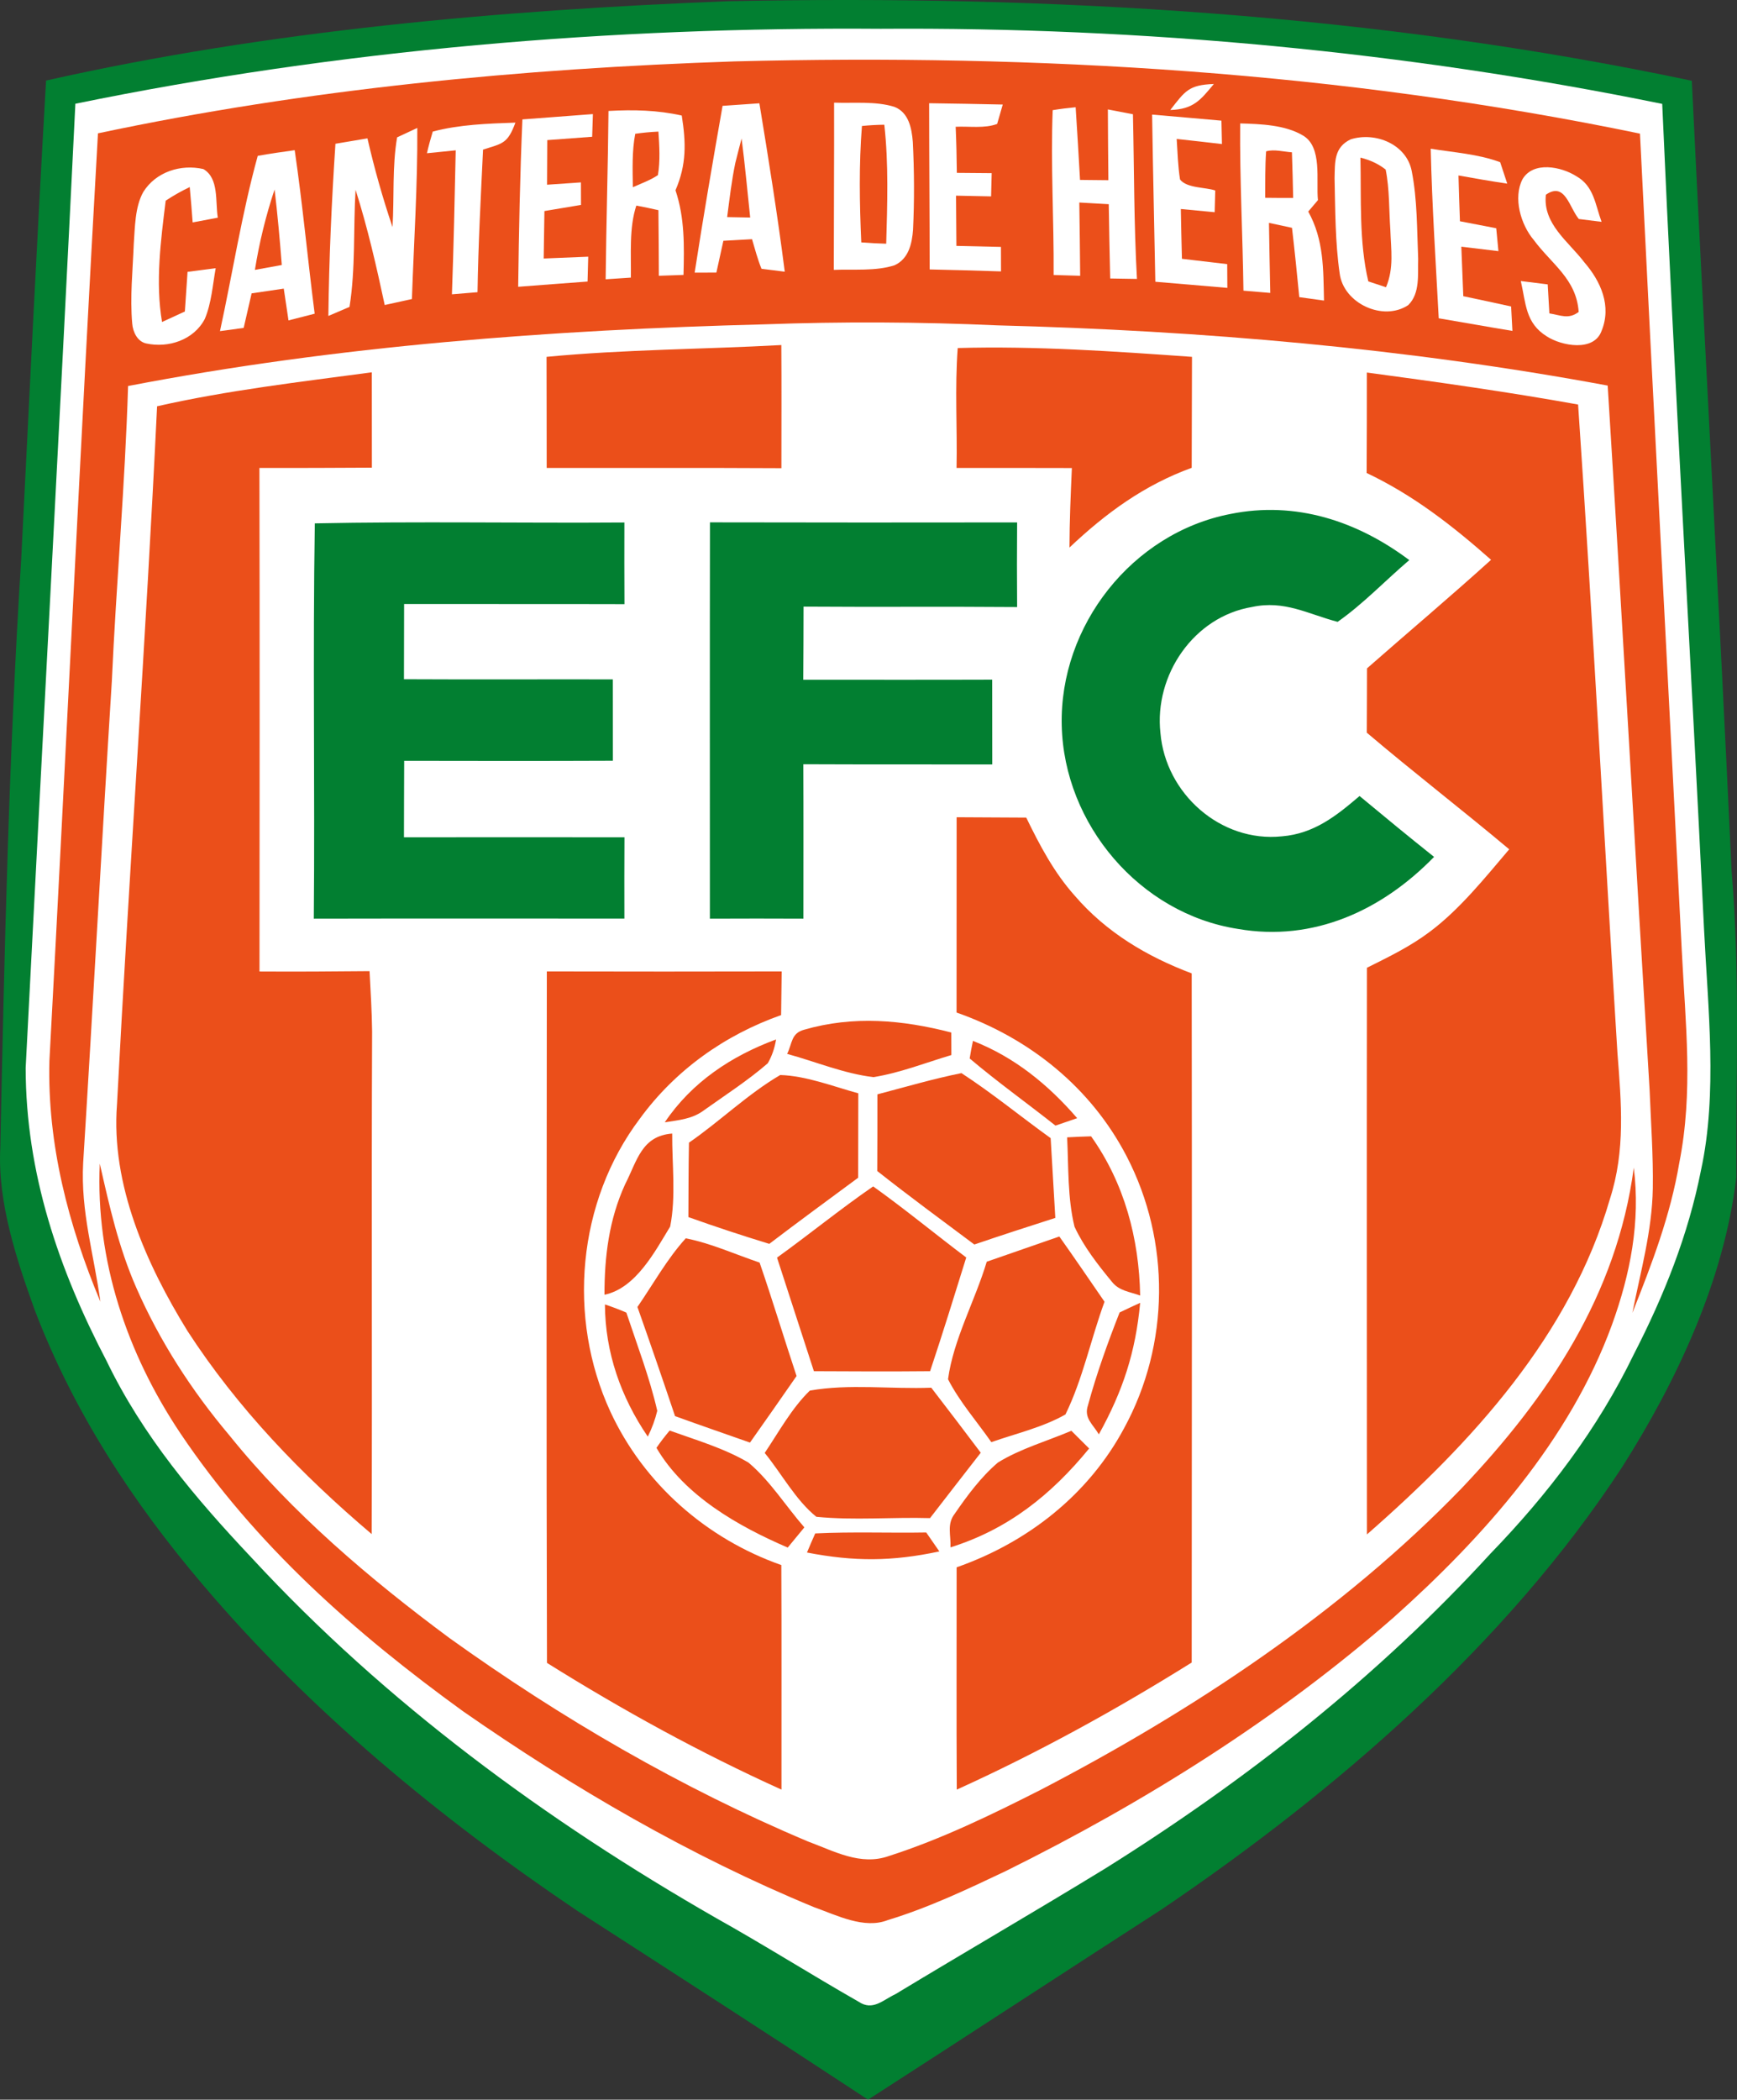 <svg xmlns="http://www.w3.org/2000/svg" viewBox="39.16 14.51 238.3 288.01"><rect x="39.16" y="14.51" width="238.3" height="288.01" fill="#333333" stroke="none"/><path fill="#027f31" d="M139 14.68c44.16-.92 88.96 1.75 132.26 10.91 1.74 36.06 3.79 72.35 5.46 108.42 1.18 13.95.58 28.03.64 42.02-1.65 14.02-8.13 27.85-15.64 39.69-15.87 24.31-39.36 44.58-63.25 60.74-13.43 8.66-26.79 17.41-40.22 26.06-13.24-8.71-26.55-17.3-39.87-25.89-18.75-12.64-36.67-27.39-51.33-44.67-9.67-11.34-17.81-23.81-23.14-37.79-2.49-6.92-5.09-14.75-4.71-22.17.56-26.96 1.17-53.89 2.87-80.8 1.1-21.88 2.15-43.78 3.41-65.64 30.41-6.85 62.41-9.67 93.52-10.88Z"/><path fill="#fff" d="M160 18.46c35.88-.25 72.04 3.13 107.2 10.3 1.66 37.76 3.9 75.5 5.74 113.25.53 10.72 1.87 22.53-.42 33.02-1.75 8.89-5.08 17.21-9.21 25.24-4.96 10.25-11.78 19.2-19.68 27.36-15.49 16.92-33.41 31.02-52.82 43.17-9.54 5.84-19.22 11.45-28.79 17.24-1.75.82-3.13 2.35-5.06 1.05-6.57-3.75-12.96-7.79-19.56-11.48-23.34-13.38-45.35-29.54-63.66-49.35-7.8-8.27-14.97-16.74-19.95-27.05-6.6-12.61-11.09-25.82-11.11-40.21 2.26-44.01 4.67-88.27 6.82-132.26C85.77 21.31 123 18.18 160 18.46Z"/><path fill="#eb4f1a" d="M139.99 22.93c41.73-1.06 83.22 1.43 124.16 9.91 1.84 37.31 3.85 74.84 5.74 112.17.5 9.93 1.59 19.23-.35 29.02-1.21 7.19-3.75 13.83-6.43 20.56 1.13-5.71 2.7-11.22 2.8-17.07.07-4.5-.26-9.02-.44-13.52-1.96-32.19-3.75-64.42-5.75-96.6-27.57-5.12-55.71-7.54-83.72-8.26-10.64-.48-21.35-.53-31.99-.14-29.16.75-58.62 2.94-87.28 8.46-.41 13.53-1.62 27.02-2.23 40.54-1.38 22-2.55 44.02-3.93 66.01-.36 6.72 1.47 12.49 2.36 19.05-4.39-10.49-7.29-21.6-6.99-33.05 2.29-42.39 4.26-84.83 6.66-127.21 28.66-6.08 58.14-8.89 87.39-9.87Z"/><path fill="#fff" d="M205.69 26.03c-1.83 2.2-2.79 3.47-5.98 3.57 2.05-2.62 2.52-3.44 5.98-3.57Zm-67.4 3c1.68-.12 3.37-.24 5.05-.35 1.26 7.68 2.5 15.38 3.48 23.1l-3.19-.4c-.53-1.31-.9-2.7-1.3-4.06-1.31.07-2.62.15-3.93.22-.32 1.45-.64 2.9-.96 4.36-.99 0-1.98.01-2.98.01 1.18-7.64 2.49-15.26 3.83-22.88Zm15.3-.44c2.69.1 5.7-.23 8.28.58 1.97.77 2.37 2.95 2.52 4.81.2 3.96.22 8.08.03 12.04-.14 1.92-.61 3.99-2.52 4.87-2.59.85-5.65.52-8.35.64 0-7.65.06-15.29.04-22.94Zm13.04.08c3.36.05 6.73.1 10.1.18l-.77 2.66c-1.71.65-3.86.3-5.69.39.09 2.11.14 4.21.16 6.32 1.59.02 3.18.03 4.78.04-.03 1.07-.05 2.13-.08 3.19-1.61-.03-3.21-.06-4.81-.1.01 2.3.03 4.6.05 6.89 2.04.05 4.07.09 6.11.14 0 1.12.01 2.24.01 3.36-3.26-.11-6.53-.2-9.79-.27 0-7.6-.07-15.2-.07-22.8Zm16.95.95c1.04-.17 2.1-.3 3.15-.4.22 3.32.41 6.65.6 9.97 1.3.01 2.6.03 3.89.04-.03-3.24-.06-6.47-.07-9.71l3.44.66c.17 7.53.13 15.07.55 22.59l-3.67-.06c-.08-3.39-.15-6.79-.2-10.19-1.35-.07-2.69-.15-4.04-.23.05 3.35.09 6.7.12 10.05-1.21-.03-2.43-.07-3.64-.11.05-7.53-.42-15.1-.13-22.61Zm-63.08.54c-.03 1.03-.07 2.07-.1 3.11-2.06.15-4.11.31-6.16.46l-.03 6.12c1.55-.1 3.1-.21 4.65-.32.01 1.03.01 2.06.01 3.09l-5.02.84c-.03 2.17-.06 4.34-.1 6.51 2.04-.08 4.08-.17 6.11-.25l-.09 3.41c-3.18.23-6.35.48-9.52.72.1-7.66.25-15.31.58-22.96 3.22-.25 6.45-.48 9.67-.73Zm2.14-.43c3.41-.19 6.71-.12 10.05.63.59 3.73.67 6.72-.86 10.25 1.28 3.8 1.2 7.65 1.1 11.61l-3.38.12c-.02-3-.02-6-.06-9-1.01-.23-2.02-.44-3.03-.63-1.01 3.04-.7 6.69-.75 9.88-1.16.08-2.31.15-3.46.23.08-7.7.32-15.39.39-23.09Z"/><path fill="#eb4f1a" d="M157.41 31.79c1.02-.1 2.05-.16 3.07-.17.6 5.35.41 10.95.26 16.32-1.14-.03-2.28-.09-3.42-.18-.24-5.27-.33-10.71.09-15.97Z"/><path fill="#fff" d="M197.22 30.23c3.17.28 6.34.54 9.51.83.03 1.07.05 2.14.07 3.21-2.07-.24-4.14-.48-6.21-.7.12 1.85.17 3.73.46 5.56.91 1.21 3.52 1.05 4.83 1.51l-.08 2.98c-1.55-.15-3.1-.29-4.64-.44.04 2.28.09 4.56.15 6.83 2.07.24 4.14.49 6.21.73.01 1.09.01 2.17.02 3.26-3.3-.28-6.59-.57-9.88-.84-.14-7.64-.33-15.29-.44-22.93Zm12.08 1.21c2.77.08 6.16.19 8.6 1.65 2.72 1.56 1.79 6.22 2.07 8.87l-1.33 1.57c2.16 3.9 2.06 7.92 2.16 12.21-1.13-.16-2.26-.31-3.39-.47-.31-3.17-.63-6.35-1-9.51-1.06-.23-2.11-.45-3.16-.68.04 3.2.12 6.4.18 9.61-1.23-.1-2.45-.21-3.68-.31-.1-7.64-.52-15.31-.45-22.94ZM98.53 32.56c3.64-.97 7.59-1.1 11.34-1.23-1.07 2.91-1.77 2.85-4.44 3.7-.31 6.52-.66 13.03-.76 19.56-1.17.1-2.34.2-3.51.29.24-6.58.38-13.17.52-19.75-1.32.13-2.64.27-3.95.4.23-1 .5-1.99.8-2.97Z"/><path fill="#eb4f1a" d="M126.31 32.86c1.06-.15 2.11-.25 3.18-.3.13 1.96.26 4.03-.07 5.97-1.04.7-2.3 1.15-3.44 1.66-.03-2.41-.13-4.96.33-7.33Z"/><path fill="#fff" d="m93.64 33.35 2.77-1.29c.05 7.85-.47 15.64-.74 23.47-1.24.28-2.49.55-3.73.82-1.14-5.32-2.35-10.62-4-15.81-.32 5.32.01 10.81-.83 16.07l-2.9 1.24c.09-7.88.45-15.76.97-23.62 1.46-.25 2.93-.5 4.39-.74.95 4.13 2.08 8.15 3.44 12.17.25-4.07-.06-8.29.63-12.31Zm130.83.27c3.38-1.06 7.67.67 8.37 4.38.77 3.91.71 8.02.88 12-.07 2.13.29 4.73-1.36 6.36-3.43 2.29-8.89-.22-9.41-4.35-.62-4.29-.6-8.71-.7-13.04.06-2.23-.1-4.25 2.22-5.35Z"/><path fill="#eb4f1a" d="M140.9 33.51c.47 3.6.79 7.23 1.18 10.84l-3.16-.06c.32-2.47.61-4.99 1.12-7.43.28-1.12.56-2.23.86-3.35Z"/><path fill="#fff" d="M79.59 35.11c1.09 7.45 1.78 14.96 2.74 22.43-1.2.31-2.39.61-3.59.92-.22-1.46-.43-2.91-.65-4.36-1.47.21-2.94.43-4.41.65-.36 1.58-.72 3.16-1.09 4.74-1.08.15-2.16.29-3.25.44 1.74-7.99 3-16.15 5.18-24.04 1.68-.31 3.37-.54 5.07-.78Z"/><path fill="#eb4f1a" d="M212.86 35.27c1.1-.32 2.41.06 3.54.13.07 2.09.13 4.18.17 6.26-1.28 0-2.56 0-3.84-.02.02-2.12-.02-4.25.13-6.37Z"/><path fill="#fff" d="M235.44 34.91c3.15.51 6.54.73 9.53 1.85l.97 2.94c-2.23-.33-4.46-.72-6.69-1.12.06 2.09.12 4.19.2 6.28l4.98.96.3 3.14c-1.7-.2-3.39-.4-5.09-.61l.27 6.79c2.19.46 4.38.93 6.56 1.41l.18 3.35c-3.38-.55-6.74-1.17-10.11-1.73-.41-7.75-.92-15.49-1.1-23.26Z"/><path fill="#eb4f1a" d="M225.8 36.13c1.33.33 2.49.87 3.46 1.64.54 2.68.45 5.51.64 8.23.09 2.78.52 5.26-.59 7.91l-2.43-.8c-1.29-5.46-.96-11.39-1.08-16.98Z"/><path fill="#fff" d="M67.06 37.7c2.17 1.26 1.62 4.48 1.98 6.67-1.15.21-2.3.43-3.45.65-.12-1.62-.25-3.23-.4-4.85-1.15.55-2.25 1.17-3.3 1.87-.67 5.44-1.43 11.19-.5 16.64 1.05-.48 2.09-.96 3.13-1.44.13-1.81.25-3.62.37-5.44 1.29-.17 2.58-.34 3.86-.5-.41 2.28-.58 4.8-1.49 6.95-1.5 2.89-4.99 4.04-8.05 3.37-1.21-.27-1.82-1.58-1.91-2.73-.32-3.6.07-7.28.21-10.89.17-2.3.15-5.09 1.31-7.16 1.72-2.75 5.14-3.85 8.24-3.14Zm188.34.97c2.43 1.36 2.6 3.86 3.48 6.27l-3.12-.39c-1.32-1.59-1.89-5.16-4.52-3.33-.45 4.01 3.12 6.43 5.28 9.28 2.26 2.61 3.76 5.99 2.36 9.4-1.05 2.91-5.49 2.06-7.5.76-2.97-1.83-2.87-4.54-3.58-7.6 1.23.15 2.46.3 3.69.46.08 1.33.15 2.65.23 3.98 1.55.24 2.61.86 4.02-.2-.31-4.52-3.69-6.53-6.17-9.88-1.79-2.12-2.84-5.78-1.54-8.32 1.48-2.52 5.32-1.73 7.37-.43Z"/><path fill="#eb4f1a" d="M76.83 40.5c.41 3.45.72 6.9.99 10.36-1.23.22-2.46.45-3.69.67.61-3.79 1.49-7.39 2.7-11.03Zm69.52 21.34c.04 5.63.01 11.26.01 16.89-10.73-.06-21.47-.02-32.2-.03-.01-5.08 0-10.16-.02-15.24 10.72-1.03 21.47-1.03 32.21-1.62Zm24.2.41c10.68-.3 21.48.45 32.14 1.21-.02 5.07-.02 10.15-.04 15.22-6.5 2.36-11.79 6.22-16.77 10.94.01-3.64.17-7.27.33-10.91-5.28-.01-10.55-.02-15.82-.01.11-5.47-.25-10.99.16-16.45Zm-80.38 3.33c0 4.36 0 8.72.01 13.08-5.14.03-10.29.05-15.43.04.05 23.02.03 46.05.01 69.07 5.03.03 10.07 0 15.1-.05.14 2.75.32 5.53.35 8.28-.1 22.98.02 45.96-.06 68.94-9.62-8.15-18.39-17.25-25.27-27.86-5.65-9.16-10.52-20.08-9.67-31.07 1.67-31.93 3.97-63.84 5.5-95.77 9.64-2.19 19.68-3.35 29.46-4.66Zm136.51.03c9.7 1.3 19.36 2.66 28.98 4.39 2.02 29.64 3.56 59.33 5.4 88.98.53 6.82 1.11 13.33-1.03 19.98-5.44 18.74-18.98 33.47-33.34 46.03-.01-25.91-.03-51.82 0-77.73 3.02-1.51 5.93-2.91 8.64-4.95 4.12-3.09 7.55-7.39 10.88-11.3-6.45-5.41-13.12-10.55-19.54-16 .02-2.94.02-5.88.03-8.82 5.67-4.98 11.43-9.83 17.02-14.89-5.27-4.66-10.67-8.88-17.07-11.91.03-4.59.03-9.18.03-13.78Z"/><path fill="#027f31" d="M207.97 85.01c8.95-1.81 17.39.97 24.53 6.33-3.28 2.79-6.31 6-9.83 8.47-4.09-1.08-7.3-3-11.74-2.04-8.01 1.33-13.44 9.35-12.57 17.27.69 8.3 8.24 15.07 16.67 14.19 4.39-.36 7.44-2.79 10.65-5.53 3.38 2.81 6.78 5.61 10.22 8.35-7.13 7.33-16.53 11.69-26.91 9.88-13.46-2.08-23.86-14.34-24.17-27.9-.33-13.69 9.66-26.41 23.15-29.02ZM82.35 86.3c14.12-.29 28.33-.02 42.47-.12-.01 3.73-.01 7.47.01 11.2-10.08-.03-20.16 0-30.23-.02-.01 3.44-.01 6.88-.02 10.32 9.55.05 19.1 0 28.65.02 0 3.72 0 7.44.01 11.16-9.55.04-19.09.03-28.63.01-.02 3.5-.02 7-.03 10.49 10.08-.02 20.16-.01 30.25 0-.02 3.71-.02 7.43-.01 11.15-14.2 0-28.4-.02-42.61.01.16-18.05-.15-36.2.14-54.22Zm54.21-.14c14.05.03 28.09.03 42.14.01-.03 3.87-.03 7.74 0 11.61-9.77-.08-19.53.01-29.3-.06-.01 3.35-.01 6.69-.04 10.03 8.64 0 17.28.02 25.92-.01 0 3.88 0 7.75.01 11.63-8.64-.02-17.28.01-25.92-.03.03 7.06.01 14.12.01 21.18-4.27-.02-8.55-.02-12.83 0 0-18.12-.02-36.24.01-54.36Z"/><path fill="#eb4f1a" d="M170.4 126.61c3.18.02 6.36.03 9.55.05 1.87 3.83 3.8 7.52 6.67 10.73 4.31 5.01 9.89 8.33 16.03 10.64.04 31.51.03 63.02 0 94.53-10.38 6.48-21.08 12.38-32.23 17.43-.06-10.17-.01-20.33-.02-30.49 9.74-3.42 18.09-9.95 22.99-19.11 6.26-11.49 6.37-25.61.36-37.22-4.9-9.48-13.35-16.26-23.36-19.77.02-8.93-.01-17.86.01-26.79Zm-56.22 21.15c10.74.03 21.48.02 32.22 0-.03 2-.05 3.99-.08 5.99-7.75 2.74-14.52 7.55-19.38 14.21-8.59 11.4-9.99 27.3-4.04 40.19 4.58 9.89 13.2 17.44 23.45 21.04.05 10.26.01 20.53.02 30.8-11.13-5.03-21.82-10.91-32.17-17.38-.09-31.62-.05-63.24-.02-94.85Zm35.29 8c6.76-1.96 13.48-1.36 20.2.38 0 1.03.01 2.06.01 3.09-3.53 1.05-7.07 2.46-10.7 3.03-4.02-.48-7.93-2.12-11.83-3.19.72-1.48.54-2.82 2.32-3.31Z"/><path fill="#eb4f1a" d="M172.64 157.29c5.7 2.22 10.33 6.01 14.3 10.6-.99.34-1.99.68-2.98 1.02-3.9-3.09-7.97-5.99-11.77-9.21.13-.81.28-1.61.45-2.41Zm-27.01-.2c-.2 1.23-.59 2.32-1.14 3.27-2.71 2.35-5.78 4.33-8.7 6.41-1.64 1.25-3.46 1.37-5.43 1.69 3.7-5.5 9.13-9.1 15.27-11.37Zm.57 4.88c3.58.11 7.28 1.57 10.71 2.51-.01 3.86-.02 7.72-.02 11.58-4.07 3.01-8.16 6-12.19 9.07-3.73-1.14-7.43-2.36-11.1-3.67.02-3.4.01-6.81.08-10.21 4.26-2.94 8.06-6.67 12.52-9.28Zm24.86-.26c4.23 2.75 8.15 5.98 12.24 8.92.21 3.65.43 7.29.64 10.94-3.71 1.19-7.42 2.39-11.11 3.65-4.46-3.33-8.95-6.63-13.32-10.08.02-3.51.02-7.02.02-10.52 3.83-1 7.65-2.13 11.53-2.91ZM131.38 170c-.03 4.16.54 8.68-.28 12.76-2.1 3.45-4.73 8.47-9.01 9.35-.01-5.25.63-10.33 2.82-15.13 1.65-3.2 2.24-6.66 6.47-6.98Zm57.47.38c4.57 6.43 6.58 14.01 6.73 21.84-1.44-.53-2.87-.62-3.87-1.88-1.91-2.32-3.88-4.83-5.14-7.57-.96-3.93-.81-8.22-1.01-12.25 1.09-.06 2.19-.11 3.29-.14Z"/><path fill="#eb4f1a" d="M52.85 174.13c1.33 5.86 2.58 11.49 5.01 17.02 3.23 7.36 7.6 14.12 12.78 20.26 8.51 10.58 19.29 19.72 30.18 27.79 15.31 10.98 31.79 20.58 49.17 27.9 3.63 1.34 7.24 3.39 11.15 1.99 7.19-2.31 14.09-5.67 20.81-9.08 20.85-10.85 41.32-24.38 57.72-41.34 11.85-12.49 21.32-26.53 23.63-43.99.93 7.43-.47 14.57-2.99 21.54-5.75 15.77-17.58 29.1-29.94 40.14-15.91 13.93-34.29 25.43-53.22 34.8-5.25 2.49-10.6 5.03-16.17 6.72-3.26 1.3-7.05-.67-10.16-1.77-16.96-7-33.06-16.37-48.1-26.84-14.89-10.78-28.52-22.82-38.83-38.18-7.32-10.95-11.63-23.7-11.04-36.96Z"/><path fill="#eb4f1a" d="M158.95 177.25c4.36 3.11 8.49 6.53 12.77 9.75-1.62 5.21-3.23 10.42-4.96 15.6-5.31.05-10.63.03-15.94 0-1.69-5.19-3.37-10.39-5.06-15.58 4.44-3.2 8.69-6.67 13.19-9.77Zm-25.71 7.12c3.46.68 6.79 2.2 10.13 3.33 1.78 5.16 3.35 10.39 5.07 15.56-2.11 3.06-4.25 6.09-6.39 9.13-3.43-1.21-6.86-2.39-10.28-3.63-1.68-5-3.4-9.99-5.16-14.97 2.16-3.14 4.07-6.6 6.63-9.42Zm51.25-.25c2.1 2.96 4.14 5.96 6.2 8.95-1.87 5.09-2.98 10.6-5.36 15.46-3.1 1.77-6.81 2.62-10.17 3.8-1.98-2.84-4.36-5.54-5.94-8.63.74-5.48 3.72-10.79 5.31-16.12 3.33-1.15 6.64-2.3 9.96-3.46Zm-62.34 9.32c1 .33 1.97.7 2.94 1.12 1.48 4.45 3.19 8.9 4.24 13.47-.29 1.2-.72 2.38-1.3 3.54-3.69-5.41-5.85-11.55-5.88-18.13Zm73.43-.22c-.63 6.78-2.38 12.11-5.67 18.04-.81-1.39-2.09-2.23-1.49-3.99 1.17-4.3 2.71-8.58 4.34-12.73.93-.45 1.88-.89 2.82-1.32Zm-45.32 12.04c5.39-.96 11.18-.18 16.66-.4 2.28 2.96 4.54 5.93 6.79 8.92-2.33 2.98-4.64 5.98-6.96 8.97-5.18-.15-10.44.33-15.59-.18-2.82-2.25-4.79-5.95-7.09-8.76 1.93-2.87 3.7-6.13 6.19-8.55Zm-19.23 5.48c3.62 1.3 7.49 2.43 10.81 4.39 2.96 2.48 5.13 5.98 7.67 8.89-.76.92-1.52 1.85-2.28 2.77-6.78-2.92-14.18-7.11-18.01-13.68.56-.82 1.17-1.61 1.81-2.37Zm55.11.03c.81.81 1.63 1.62 2.44 2.43-5.19 6.34-11.1 11.08-19.02 13.56.07-1.69-.53-3.18.58-4.61 1.71-2.49 3.61-5.05 5.92-7.02 3.08-1.91 6.75-2.94 10.08-4.36ZM151 224.85c5.07-.25 10.16-.04 15.23-.13.6.87 1.2 1.74 1.8 2.6-6.47 1.38-11.66 1.41-18.16.15.37-.88.74-1.75 1.13-2.62Z"/></svg>